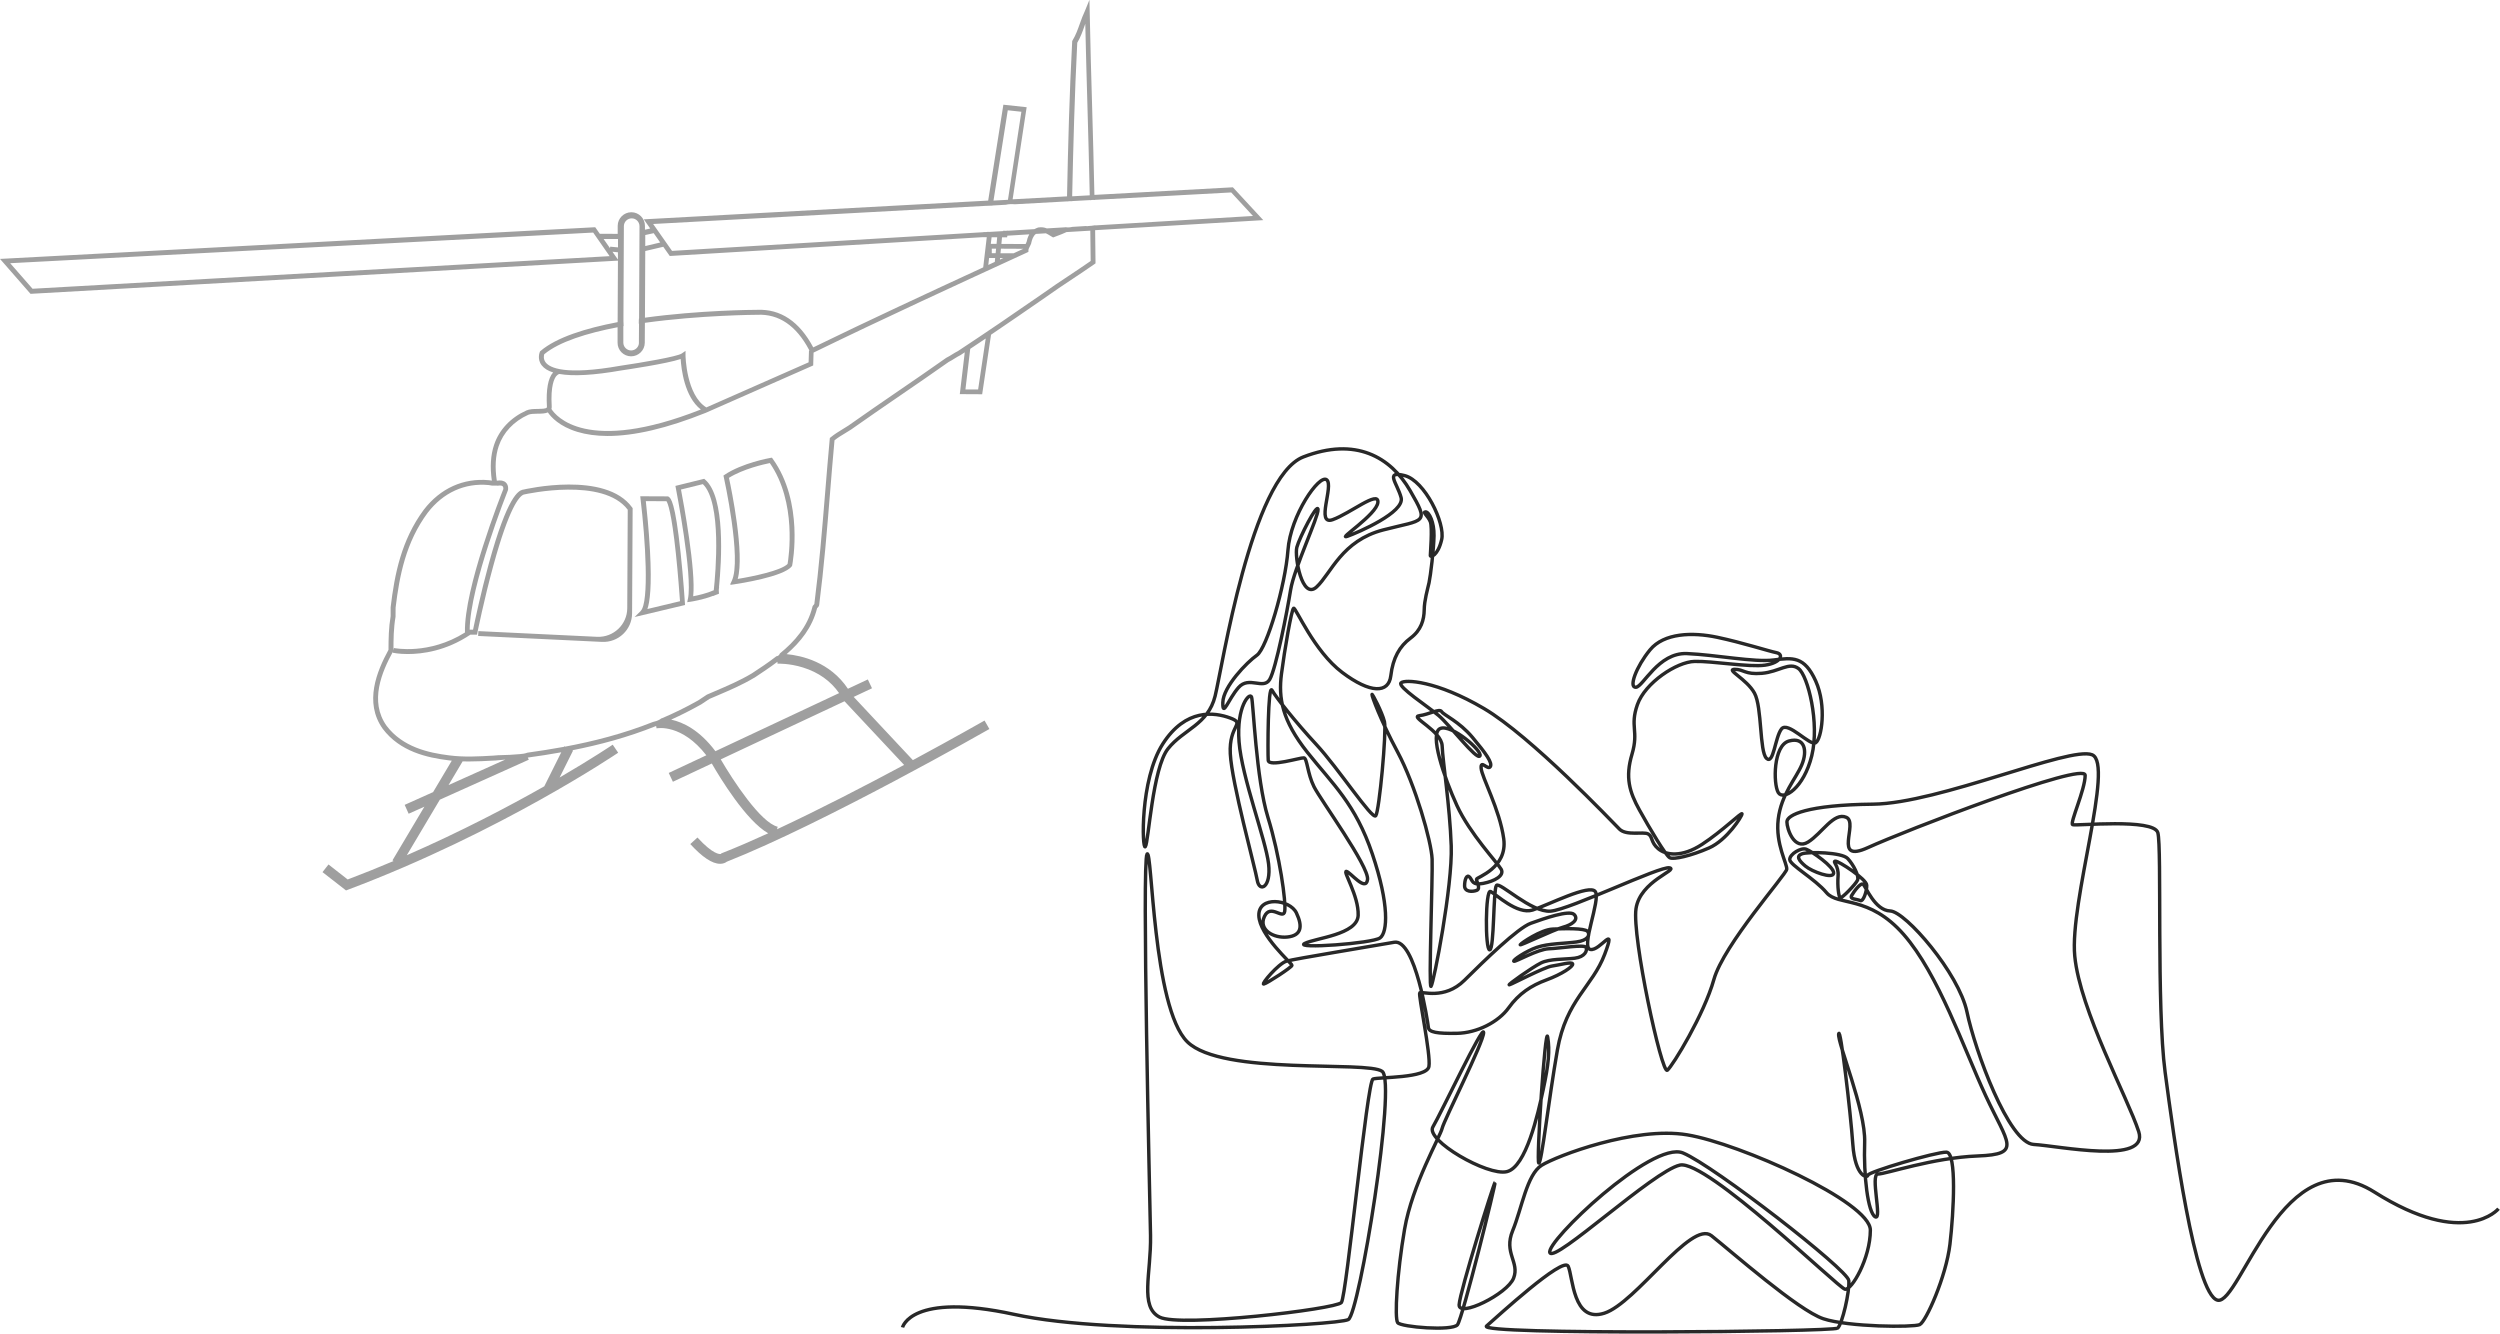 <svg xmlns="http://www.w3.org/2000/svg" id="Layer_2" data-name="Layer 2" viewBox="0 0 408.05 217.7"><defs><style>      .cls-1 {        fill: #9f9f9f;        stroke-width: 0px;      }      .cls-2 {        fill: none;        stroke: #282828;        stroke-miterlimit: 10;        stroke-width: .56px;      }    </style></defs><g id="Layer_1-2" data-name="Layer 1"><g><path class="cls-1" d="m104.59,99.71l-1.01,1,8.23-1.96-.02-.33s-.26-4.07-.7-8.17c-.89-8.46-1.62-8.95-1.94-9.16l-.1-.07-4.55-.02.05.45c.79,6.57,1.44,16.86.02,18.27Zm1.08-.32c.38-1.1.74-3.57.42-9.49-.19-3.52-.55-6.92-.68-8.11l3.37.02c.21.3.82,1.74,1.54,8.57.36,3.38.59,6.71.67,7.75l-5.31,1.27Z"></path><path class="cls-1" d="m112.28,97.73l-.11.56.56-.08c.09-.01,2.02-.31,3.67-.96v.04c.17-.09.36-.15.55-.23.12-.04.25-.1.4-.15,0,0,0,0,0,0-.04-.35-.05-.72.03-1.05l-.03.02c.42-4.23,1.09-14.76-2.26-17.6l-.15-.13-4.7,1.16.07.37c.03.14,2.77,14.2,1.98,18.05Zm-1.13-17.83l3.57-.88c3.1,3,2.09,14.47,1.78,17.32-1.14.51-2.59.84-3.36.98.47-4.21-1.57-15.21-1.99-17.42Z"></path><path class="cls-1" d="m118.31,77.47l-.23.15.06.27c.03.13,2.96,13.44,1.3,16.92l-.24.51s.02.05.02.08c0,.02,0,.04.01.06l.62-.09c.82-.12,8.03-1.22,9.37-2.92l.06-.08.02-.09c.08-.42,1.93-10.3-3.16-17.38l-.15-.2-.25.04c-.19.03-4.59.83-7.44,2.73Zm.67.52c2.34-1.46,5.73-2.22,6.67-2.41,4.45,6.42,3.08,15.41,2.9,16.46-1.02,1.09-5.71,2.06-8.14,2.45,1.14-4.11-1.02-14.62-1.43-16.5Z"></path><path class="cls-1" d="m0,42.26l4.97,5.69h.19s95.7-5.41,95.7-5.41l-.05,10.04c-5.21.99-9.98,2.48-12.58,4.7l-.07.06-.04.08s-.52,1.17.3,2.21c.39.51,1.01.9,1.86,1.16-.83.92-1.17,2.8-1.01,5.6,0,.11-.02.14-.04.15-.18.19-.89.2-1.46.21-.66,0-1.35.02-1.86.25-2.57,1.16-4.44,3.14-5.26,5.59-.57,1.69-.69,3.66-.37,5.86-.15-.02-.3-.05-.47-.07-4.17-.39-7.95,1.32-10.65,4.83-3.67,4.96-4.77,10.58-5.4,15.91v.05s0,1.4,0,1.4c-.32,1.89-.34,3.65-.35,5.5-1.9,3.48-4.02,8.57-.94,12.89,2.81,3.72,7.21,4.7,10.74,5.14.18.02.36.04.53.06l-3.05,5.13-4.64,2.08.65,1.45,2.57-1.15-5.21,8.76.18.11c-2.42,1.03-4.93,2.04-7.49,3.01l-3.13-2.45-.98,1.25,3.84,2.99.42-.16c24.81-9.34,43.81-22.19,44-22.32l-.89-1.31c-.08.05-3.26,2.2-8.67,5.36l2.19-4.39-.12-.06c4.39-.87,9.01-2.08,13.68-3.96l.08.38c.17-.03,4.13-.74,8.12,4.4l-6.14,2.88.68,1.44,6.35-2.98c1.34,2.33,5.61,9.36,9.21,11.39-2.65,1.21-5.18,2.31-7.48,3.21l-.19.08-.07.09c-.16.03-1.24.12-3.81-2.69l-1.17,1.07c1.95,2.13,3.58,3.22,4.85,3.22.03,0,.05,0,.08,0,.45-.01.8-.16,1.03-.34,15.86-6.26,42.59-21.5,42.86-21.66l-.79-1.38c-.11.06-4.96,2.83-11.7,6.46l-9.66-10.32,2.99-1.41-.68-1.44-3.25,1.52c-2.92-4.38-7.58-5.42-10.01-5.65,2.28-1.97,4.19-4.34,4.98-7.5.02-.02.04-.04.06-.06.11-.1.26-.26.28-.49.78-6.08,1.28-12.2,1.76-18.12.23-2.85.47-5.81.74-8.73.57-.46,1.14-.8,1.74-1.16.32-.19.64-.39.97-.6,2.8-1.98,5.43-3.78,7.98-5.53,2.54-1.74,5.17-3.54,7.96-5.51.33-.16.65-.36.96-.56.32-.2.62-.38.92-.53l.04-.02c.23-.15.46-.31.69-.46l-.81,6.83,3.65.02,1.45-9.72c2.87-1.94,5.68-3.87,8.74-5.99,1.59-1.14,3.1-2.14,4.56-3.11,1.16-.77,2.36-1.57,3.58-2.42l.17-.12v-.21c-.01-1.73-.03-3.47-.06-5.21l27.44-1.64-4.95-5.35h-.19s-22.42,1.23-22.42,1.23c-.1-4.81-.24-9.6-.37-14.3-.15-5.11-.3-10.39-.4-15.61h0s0,0,0,0l-.04-1.93-.72,1.77c-.33.69-.59,1.41-.84,2.1-.33.93-.67,1.9-1.21,2.78l-.05.09v.1c-.45,8.49-.67,16.96-.84,25.24l-8.88.48,2.29-15.03-3.8-.41-2.48,15.65-56.21,3.06,1.05,1.5-.86.19v-.61c0-1.23-.98-2.23-2.21-2.24-1.23,0-2.23.99-2.24,2.21v1.32s-2.92-.01-2.92-.01l-.74-1.06h-.22S0,42.26,0,42.26Zm104.29,13.67c0,.7-.58,1.27-1.28,1.27-.7,0-1.27-.58-1.27-1.28v-2.69s.04,0,.05,0c-.02-.27-.02-.55-.03-.82,0,0,0,0,0,0v-.23c0-.21,0-.43,0-.64l.07-14.63c0-.7.58-1.27,1.28-1.27.7,0,1.27.58,1.27,1.28l-.07,15.07h-.02c0,.09-.01.18-.02.27,0,.19,0,.38-.01.57.01,0,.03,0,.04,0l-.02,3.12Zm2.4-17.88l1.07,1.53-2.44.58v-1.8s1.37-.3,1.37-.3Zm53.72.67h.65s-.58,4.92-.58,4.92c-9.17,4.23-18.51,8.57-27.74,13.06-2.25-4.23-5.33-6.29-9.14-6.13-.7,0-9.46.06-18.33,1.28l.05-10.88,2.94-.69,1.05,1.49h.22s50.88-3.06,50.88-3.06v.02Zm4.11-6.11l-2.36.13,2.33-14.74,2.22.24-2.19,14.37Zm13.36-.73l-2.88.16c.18-8.22.4-16.63.83-25.06.55-.93.89-1.9,1.22-2.84.03-.09.06-.18.09-.26.1,4.59.23,9.2.36,13.68.13,4.7.27,9.5.37,14.32Zm-.37,5.04c-.08,0-.16,0-.23-.03l-2.26.14c-.36.09-.72.12-1.1.05-.01,0-.03.01-.04.02l-3.01.18c-.41-.16-.85-.24-1.38-.15h-.04c-.23.08-.43.17-.61.27l-4.29.26v-.02c-.26.04-.53.04-.8.02v.06s-2.41.14-2.41.14v-.03s-.01,0-.02,0c-.25.06-.52.06-.79.05v.02s-50.84,3.05-50.84,3.05l-3.08-4.39,54.28-2.96s.03,0,.05,0c.36-.02.72-.04,1.09-.04v-.02s2.15-.12,2.15-.12c.47-.12.97-.12,1.47-.08l8.54-.47s0,0,0,.01c.26-.04.53-.05.8-.04,0,0,0-.01,0-.02l2.92-.16s0,.01,0,.02c.26-.05.53-.06.79-.04,0,0,0-.01,0-.02l22.26-1.21,3.55,3.84-25.73,1.54s0-.02,0-.03c-.41.07-.83.13-1.25.14Zm-14.93,3.67l-.07.74h-.63s0-.74,0-.74h.7Zm-.86-.8l.13-1.06h.91s-.1,1.07-.1,1.07h-.93Zm.71,2.33l-.06.63c-.35.16-.71.33-1.06.49l.13-1.13h.99Zm4.6-1.51c-.53.24-1.06.49-1.59.73h-2.14s.07-.75.07-.75l3.66.02Zm-3.58-.81l.1-1.06h.83s.04-.27.04-.27l3.58-.22c-.27.47-.38.95-.44,1.23-.04.12-.1.23-.16.35l-3.96-.02Zm.29,2.33c-.18.08-.35.16-.53.24l.02-.25h.51Zm-6.16,21.43l.78-6.62c.86-.57,1.7-1.13,2.53-1.69l-1.24,8.32h-2.07Zm-39.95,60.39l20.21-9.49,9.73,10.39c-6.23,3.34-13.81,7.27-20.74,10.5l.1-.41c-2.79-.68-7.31-7.59-9.29-11Zm-8.07-6.5c1.6-.72,3.2-1.53,4.8-2.43h.02s1.41-.94,1.41-.94c.39-.17.78-.34,1.17-.5,2.13-.91,4.14-1.76,6.17-2.97h.02c1.23-.82,2.52-1.67,3.75-2.6v.31s1.91-.08,4.17.63c2.53.79,4.5,2.19,5.89,4.18l-20.19,9.48c-2.6-3.47-5.28-4.73-7.21-5.15Zm-37.76,13.07l14.51-6.52-.16-.35c1.76-.24,3.59-.52,5.46-.86l-2.77,5.55c-5.8,3.29-13.54,7.36-22.44,11.25l5.4-9.08Zm3.72-6.25c.3.01.6.02.9.02,1.39,0,2.76-.07,4.18-.15h.15s1.73-.16,1.73-.16l-9.27,4.16,2.3-3.87Zm5.62-45s.06,0,.1.01h0c.38-.07.66-.04.79.08.14.13.13.36.13.45-.46,1.15-6.45,16.31-6.27,23.4v.03c-5.9,3.7-11.53,2.54-11.59,2.53l-.08.39h0c0-1.86.02-3.62.34-5.5v-.07s.01-1.41.01-1.41c.62-5.22,1.69-10.71,5.25-15.5,2.52-3.28,6.05-4.88,9.93-4.51.2.02.39.05.55.09.26-.01.54,0,.85,0Zm8.3-11.93c.5.73,1.86,2.26,4.8,3.15,1.45.44,3.08.66,4.87.67,4.39.02,9.79-1.25,16.11-3.79h0s17.51-7.72,17.51-7.72l.06-2.1c11.61-5.65,23.42-11.08,34.84-16.33l.23-.11v-.25c0-.2.1-.38.21-.6.08-.16.18-.34.25-.55v-.05c.13-.57.31-1.13.76-1.48l1.63-.1c.24.11.49.26.76.43.08.05.16.1.25.15l.17.1.18-.07c.17-.07.35-.13.53-.2.47-.18.99-.37,1.48-.61l3.88-.23c.02,1.65.04,3.31.06,4.95-1.15.8-2.28,1.55-3.39,2.29-1.47.97-2.98,1.98-4.58,3.12-4.77,3.31-8.93,6.15-13.69,9.29-.33.16-.65.36-.97.56-.32.2-.62.38-.92.53l-.05.03c-2.79,1.97-5.42,3.78-7.97,5.52-2.55,1.75-5.19,3.55-7.98,5.53-.3.2-.62.39-.93.58-.64.39-1.3.79-1.96,1.33l-.13.11-.02.16c-.28,2.98-.52,5.99-.76,8.9-.48,5.88-.98,11.97-1.75,18.01-.01.02-.03.05-.04.08-.1.1-.27.25-.29.47-.8,3.19-2.87,5.57-5.3,7.55,0,.02-.01.03-.02.05-.12.27-.32.39-.54.4-1.31,1.02-2.7,1.94-4.03,2.81-1.99,1.18-3.97,2.02-6.07,2.92-.4.17-.8.34-1.21.52l-.06.03-1.42.94c-1.97,1.11-3.95,2.08-5.93,2.92-.02,0-.04,0-.07,0-.09.07-.18.15-.28.2-.33.19-.72.31-1.09.39-4.91,1.95-9.77,3.17-14.35,4.03l-.13-.07-.05.1c-2.05.38-4.04.68-5.95.95-.39.15-.85.21-1.25.24-1.07.09-2.16.16-3.23.17-.07,0-.14,0-.21,0l-.85.07c-2.46.14-4.79.28-7.25-.04-3.37-.42-7.58-1.35-10.2-4.83-2.84-3.98-.76-8.83,1.05-12.12v-.02s-.04.22-.04.22c.1.02.99.21,2.41.21,2.4.01,6.28-.49,10.26-3.16h1.08s.06-.32.06-.32c.01-.05,1.1-5.48,2.61-10.97,2.59-9.45,4.21-11.31,4.96-11.58.55-.12,12.95-2.85,16.97,2.48l-.08,16.07c-.01,2.67-2.25,4.79-4.92,4.67l-19.38-.93-.04.79,20.21.97c2.67.13,4.91-1.99,4.92-4.67l.09-17.16-.08-.11c-4.32-6-17.34-3.02-17.89-2.89h-.03c-.59.2-2.39.79-5.5,12.14-1.3,4.75-2.29,9.45-2.55,10.7h-.55c.06-7.23,6.18-22.59,6.24-22.75l.02-.07c.01-.08.13-.75-.36-1.21-.33-.3-.82-.4-1.47-.29-.33-2.14-.23-4.03.31-5.64.75-2.23,2.46-4.05,4.83-5.12.36-.16.96-.17,1.54-.18.63,0,1.23-.02,1.66-.21Zm1.43-6.02c.2-.22.37-.27.43-.28,2.25.4,5.62.21,10.06-.57.83-.12,7.51-1.11,9.74-1.87.1,1.63.62,6.17,3.29,8.24-18.67,7.36-23.69,1.02-24.39-.09.04-.11.06-.25.05-.41-.2-3.39.42-4.61.81-5.03Zm9.93-7.91v2.51c-.02,1.23.97,2.23,2.2,2.24,1.23,0,2.23-.99,2.24-2.21l.02-3.26c9.1-1.26,18.19-1.31,18.35-1.31h.02c3.48-.16,6.32,1.76,8.42,5.71.02.05.05.09.07.13h-.08s-.06,1.92-.06,1.92l-16.69,7.36c-3.29-2.02-3.4-8.42-3.4-8.48v-.75s-.62.43-.62.43c-.72.5-6.53,1.49-10.02,2-8.99,1.59-11.49.35-12.18-.54-.43-.55-.3-1.13-.24-1.34,2.47-2.05,6.99-3.45,11.98-4.41Zm-.83-12.32l.89.09v1.19s-.89-1.27-.89-1.27Zm-.41-.59l-1.04-1.49h2.35s0,1.37,0,1.37l-1.28-.12-.02.25ZM1.67,42.96l95.15-5,2.68,3.85L5.31,47.13l-3.64-4.16Z"></path></g><path class="cls-2" d="m147.31,216.66s1.36-5.79,18.21-2.13c16.85,3.66,52.77,1.79,54.55.85,1.79-.94,7.92-38.72,5.53-40.51-2.38-1.79-26.13.74-31.8-4.82-5.67-5.56-5.73-31.79-6.58-30.65-.85,1.14.45,56.01.57,62.25.11,6.24-1.82,11.63,1.48,13.33,3.29,1.71,28.82-1.3,29.67-2.38.85-1.08,4.2-36.14,5.16-36.48.96-.34,8.79-.11,9.13-2.04.34-1.93-1.76-11.72-1.5-12.03.26-.31,4,1.22,7.29-2.04,3.29-3.26,8.71-8.54,10.84-9.31,2.13-.77,6.33-2.24,7.09-1.42.77.82-.35,1.67-1.86,2.07-1.5.4-7.13,3.12-6.95,2.84.18-.28,3.38-2.45,5.26-2.54,1.89-.09,5.25-.18,5.72.37.47.55.11,1.48-1.82,1.73-1.93.26-4.6.24-6.43.87-1.83.62-4.1,2.18-3.77,2.28.33.1,3.87-1.97,5.7-2.04,1.83-.07,5.8-.74,6.07-.23.27.51-.17,1.56-1.83,1.77-1.66.21-4.1.07-5.53.78-1.43.71-5.59,3.66-5.15,3.56s5.7-2.89,6.95-3.06c1.25-.17,3.25-.77,3.38-.35.13.41-1.77,1.69-4.27,2.61-2.5.92-4.5,2.23-6.17,4.55-1.67,2.33-5.16,4.11-8.43,4.17-3.26.06-4.6-.17-4.68-.96-.09-.79-2.13-14.53-5.59-13.9-3.46.62-16.28,2.7-17.59,3.09-1.31.4-4.18,3.8-3.69,3.73.49-.08,4.61-2.76,4.61-3.06s-5.33-4.88-5.41-8.13c-.08-3.25,5.07-2.65,6.13-.42,1.06,2.23.81,3.69-1.46,3.93-2.27.25-4.77-1.19-3.76-3.35,1-2.16,3.06.61,3.31-.83s-.81-9.12-2.74-15.36c-1.93-6.24-2.38-18.78-2.67-19.63-.28-.85-2.5,1.53-2.04,7.32.45,5.79,4.37,16,4.82,19.92.45,3.91-1.51,4.71-1.85,2.67-.34-2.04-4.16-15.89-4.4-20.65-.25-4.77,2.56-4.88,0-5.83-2.56-.95-7.28-1.63-11.03,4.24-3.74,5.86-3.37,17.4-2.84,16.76.53-.64,1.17-12.82,3.71-16,2.53-3.18,6.51-3.89,7.68-8.58,1.17-4.69,5.9-35.75,14.41-39.04,8.51-3.29,14.24,0,17.42,5.5,3.18,5.5,2.44,4.65-4.37,6.41-6.81,1.76-8.51,7.09-10.89,9.31s-3.63-4.94-3.23-6.47c.4-1.53,3.35-7.32,3.46-6.18.11,1.13-3.91,9.59-4.48,13.16-.57,3.57-2.38,12.82-3.4,14.58-1.02,1.76-3.39-.61-5.09,1.32-1.7,1.93-2.61,5.03-2.57,2.46.04-2.57,3.93-6.58,5.56-7.72,1.63-1.13,4.65-11.42,5.07-17.14.42-5.71,5.11-12.44,6.32-11.5s-1.85,7.53.98,6.51c2.84-1.02,7.53-4.84,7.38-2.84-.15,2-6.77,6.2-4.99,5.56,1.78-.64,9.42-3.93,8.78-6.32-.64-2.38-2.72-4.43.57-3.59,3.29.83,6.66,7.79,6.05,10.44-.61,2.65-1.85,2.97-1.85,2.61s.36-4.6,0-5.52c-.36-.93-1.36-1.61-.78-1.61s1.42,1.7,1.38,3.9c-.04,2.19-.56,6.5-.81,7.66-.26,1.16-.77,2.87-.79,4.45-.03,1.59-.48,3.29-2.24,4.6-1.76,1.31-2.87,3.21-3.21,6.13-.34,2.92-3.35,2.92-7.94-.54-4.6-3.46-7.57-10.61-7.92-10.47-.34.14-1.48,6.78-1.99,10.72-.51,3.94.09,7.57,4.23,12.79,4.14,5.22,7.83,8.38,10.61,16.62,2.78,8.24,2.5,12.78,1.25,13.68-1.25.91-14.07,1.82-12.31.91,1.76-.91,8.62-1.42,8.74-4.6.11-3.18-2.55-7.25-1.93-7.17.62.08,3.18,3.43,3.46,1.33.28-2.1-7.66-12.99-8.74-15.15-1.08-2.16-1.11-4.65-1.65-4.71-.54-.06-5.73,1.56-5.82.4-.09-1.16-.06-12.62.62-11.43.68,1.19,3.69,5.02,7.23,8.85,3.55,3.83,9.13,12.34,9.7,11.63.57-.71,1.79-13.82,1.42-15.35-.37-1.53-2.01-4.68-2.04-4.45s1.33,4.06,4.2,9.42c2.87,5.36,5.5,14.55,5.62,17.45.11,2.89-.6,21.33-.17,20.77s3.52-16.37,3.29-22.92c-.23-6.55-1.39-13.82-1.48-16.31-.09-2.5-5.36-4.74-3.74-4.94,1.62-.2,3.31-1.24,3.65-.67.34.57,2.84,1.59,5.03,4.2,2.19,2.61,3.33,4.2,2.91,4.8-.42.61-1.59-1.23-1.49.23.09,1.46,3.05,6.77,3.69,11.54.64,4.77-4.39,6.26-4.44,6.58-.06.32.76,1.55.02,1.83-.74.28-1.97.25-1.97-.74s.34-1.95.83-1.42c.49.53.34,1.38,2.21,1.02,1.87-.36,3.51-1.28,2.93-2.31s-5.12-5.81-7.22-10.4c-2.1-4.6-4.57-11.8-2.72-12.57,1.84-.77,6.98,3.72,6.47,4.48-.51.77-4.96-5.11-6.75-6.61-1.79-1.5-6.7-4.68-6.13-5.31.57-.62,5.82-.37,13.53,4.17,7.72,4.54,20.99,18.55,22.13,19.69,1.13,1.13,3.91.37,4.68.79.77.43.39,1.36,1.65,2.42,1.27,1.06,3.84,1.44,7.15-.72,3.31-2.16,6.52-5.35,6.52-4.97s-2.44,4.27-5.39,5.56c-2.95,1.29-5.79,1.93-6.41,1.59-.62-.34-3.31-4.84-4.94-7.79-1.63-2.95-2.35-5.3-1.21-9.12,1.13-3.82-.38-4.46.87-8.06,1.25-3.59,6.43-7,9.34-7.07,2.91-.08,8.89.98,11.5.61,2.61-.38,3.14-1.78,1.85-2.04-1.29-.26-5.52-1.63-9.61-2.5-4.09-.87-8.74-.72-11.01,2.04-2.27,2.76-3.51,6.17-2.32,6.11,1.19-.06,3.66-5.7,8.34-5.5,4.68.2,11.01,1.45,14.13,1.05,3.12-.4,5.05-.65,6.89,3.43,1.84,4.09.94,9.48,0,10.07-.94.6-4.54-3.6-5.59-2.24-1.05,1.36-1.28,5.9-2.44,4.79-1.16-1.11-.71-8.34-1.96-10.64s-4.77-3.89-3.23-3.89,1.62.88,4.43.65,4.45-1.93,5.99-.77c1.53,1.16,3.46,8.91,2.16,14.21-1.3,5.31-4.65,7.43-5.48,6.01-.82-1.42-.82-7.69,1.76-8.4,2.58-.71,3.04,1.59,2.1,3.86-.94,2.27-3.38,4.85-3.86,8.91-.48,4.06,1.5,7.29,1.39,8.17-.11.88-10.3,12.31-11.89,17.99-1.59,5.67-6.7,14.07-7.6,14.81-.91.74-5.79-21.84-5.11-26.38.68-4.54,6.98-6.32,5.47-6.66-1.51-.34-16.23,6.81-19.4,7.07-3.18.26-8.32-4.84-8.85-4.2-.53.64-.34,10.44-1.1,10.52-.76.08-.72-9.99.15-9.53.87.45,4.35,3.82,6.85,3.03,2.5-.79,9.38-4.35,10.25-2.99.87,1.36-2.42,9.08-.83,9.42,1.59.34,4.35-4.5,2.35.79-2,5.3-6.28,7.41-7.72,15.62-1.44,8.21-2.57,18.46-3.03,18.46s1.06-22.77,1.44-20.58c.38,2.19.15,4.5-.72,8.55-.87,4.05-2.8,12.67-5.94,13.43-3.14.76-13.35-5.14-12.07-7.3,1.29-2.16,8.28-16.98,8.28-15.4s-6.47,14.3-6.77,15.62-4.88,9.19-6.13,16.45c-1.25,7.26-1.66,14.56-1.13,15.28.53.72,8.93,1.4,9.76.34.83-1.06,6.32-23.3,6.13-23.23-.19.08-5.75,17.82-5.86,19.97-.11,2.16,7.87-1.74,8.89-4.35,1.02-2.61-1.66-4.09-.15-7.75,1.51-3.67,2.31-9.15,4.73-10.67,2.42-1.51,15.19-6.39,23.75-4.97,8.57,1.42,29.9,10.95,29.9,15.55s-3.06,9.87-4.14,9.65c-1.08-.23-22.64-21.22-26.95-20.26-4.31.96-20.43,16-21.22,14.3-.79-1.7,16.68-18.38,21.73-16.28,5.05,2.1,26.89,19.06,27.06,20.82s-1.08,7.15-1.82,7.77-59.01,1.14-57.31-.34c1.7-1.48,12.54-11.46,13.33-9.76.79,1.7.74,9.31,5.9,7.66,5.16-1.65,14.18-15.26,17.48-12.65,3.29,2.61,14.18,12.2,18.27,13.56s14.7,1.42,15.72.96,4.31-7.83,4.94-13.11c.62-5.28,1.13-14.98-.57-15.04-1.7-.06-12.79,3.23-12.82,3.76s-2.08.34-2.46-5.03c-.38-5.37-2.04-19.4-2.31-18.04-.26,1.36,4.43,12.37,4.24,17.74-.19,5.37.53,11.44,1.72,12.12,1.19.68-.85-6.98.45-6.98s8.96-2.67,16.28-2.95c7.32-.28,4.94-1.99,1.31-9.82s-7.72-19.86-13.39-26.33c-5.67-6.47-10.74-4.6-12.6-6.83-1.85-2.23-6-4.52-6-5.41s1.85-1.99,2.69-1.68,4.58,2.87,4.48,3.91c-.09,1.04-3.56-.26-4.61-1.15-1.06-.89-1.59-1.64-.55-2.01,1.04-.37,6.51-.26,7.45.77.95,1.02,1.89,2.86,1.61,3.52s-2.61,3.06-2.84,2.89c-.23-.17-.47-1.83-.34-3.56.13-1.72-.96-2.36-.45-2.42s5.11,2.93,5.13,3.93c.02,1-.57,2.76-1.08,2.5-.51-.26-1.76-.17-1.38-.83s1.46-2.14,1.87-1.82c.42.32,1.91,4.27,4.41,4.35,2.5.08,11.23,10.19,12.54,16.49,1.31,6.3,6.81,21.39,10.89,21.62,4.09.23,18.89,3.35,17.14-2.1-1.76-5.45-9.59-19.8-10.44-28.65-.85-8.85,6.47-31.38,2.84-32.85-3.63-1.48-24.97,7.94-35.75,8.06-10.78.11-14.07,1.76-14.07,2.89s1.19,4.71,3.46,3.29c2.27-1.42,4.2-4.94,6.24-4.03,2.04.91-2.33,7.6,3.52,4.94,5.84-2.67,35.46-14.13,35.46-11.8s-2.55,7.83-2.04,8.06,13.22-1.08,13.9,1.3c.68,2.38-.23,28.43,1.19,39.09,1.42,10.67,4.88,36.37,8.57,37.22,3.69.85,10.78-27.01,25.59-17.65,14.81,9.36,20.26,2.72,20.26,2.72"></path></g></svg>